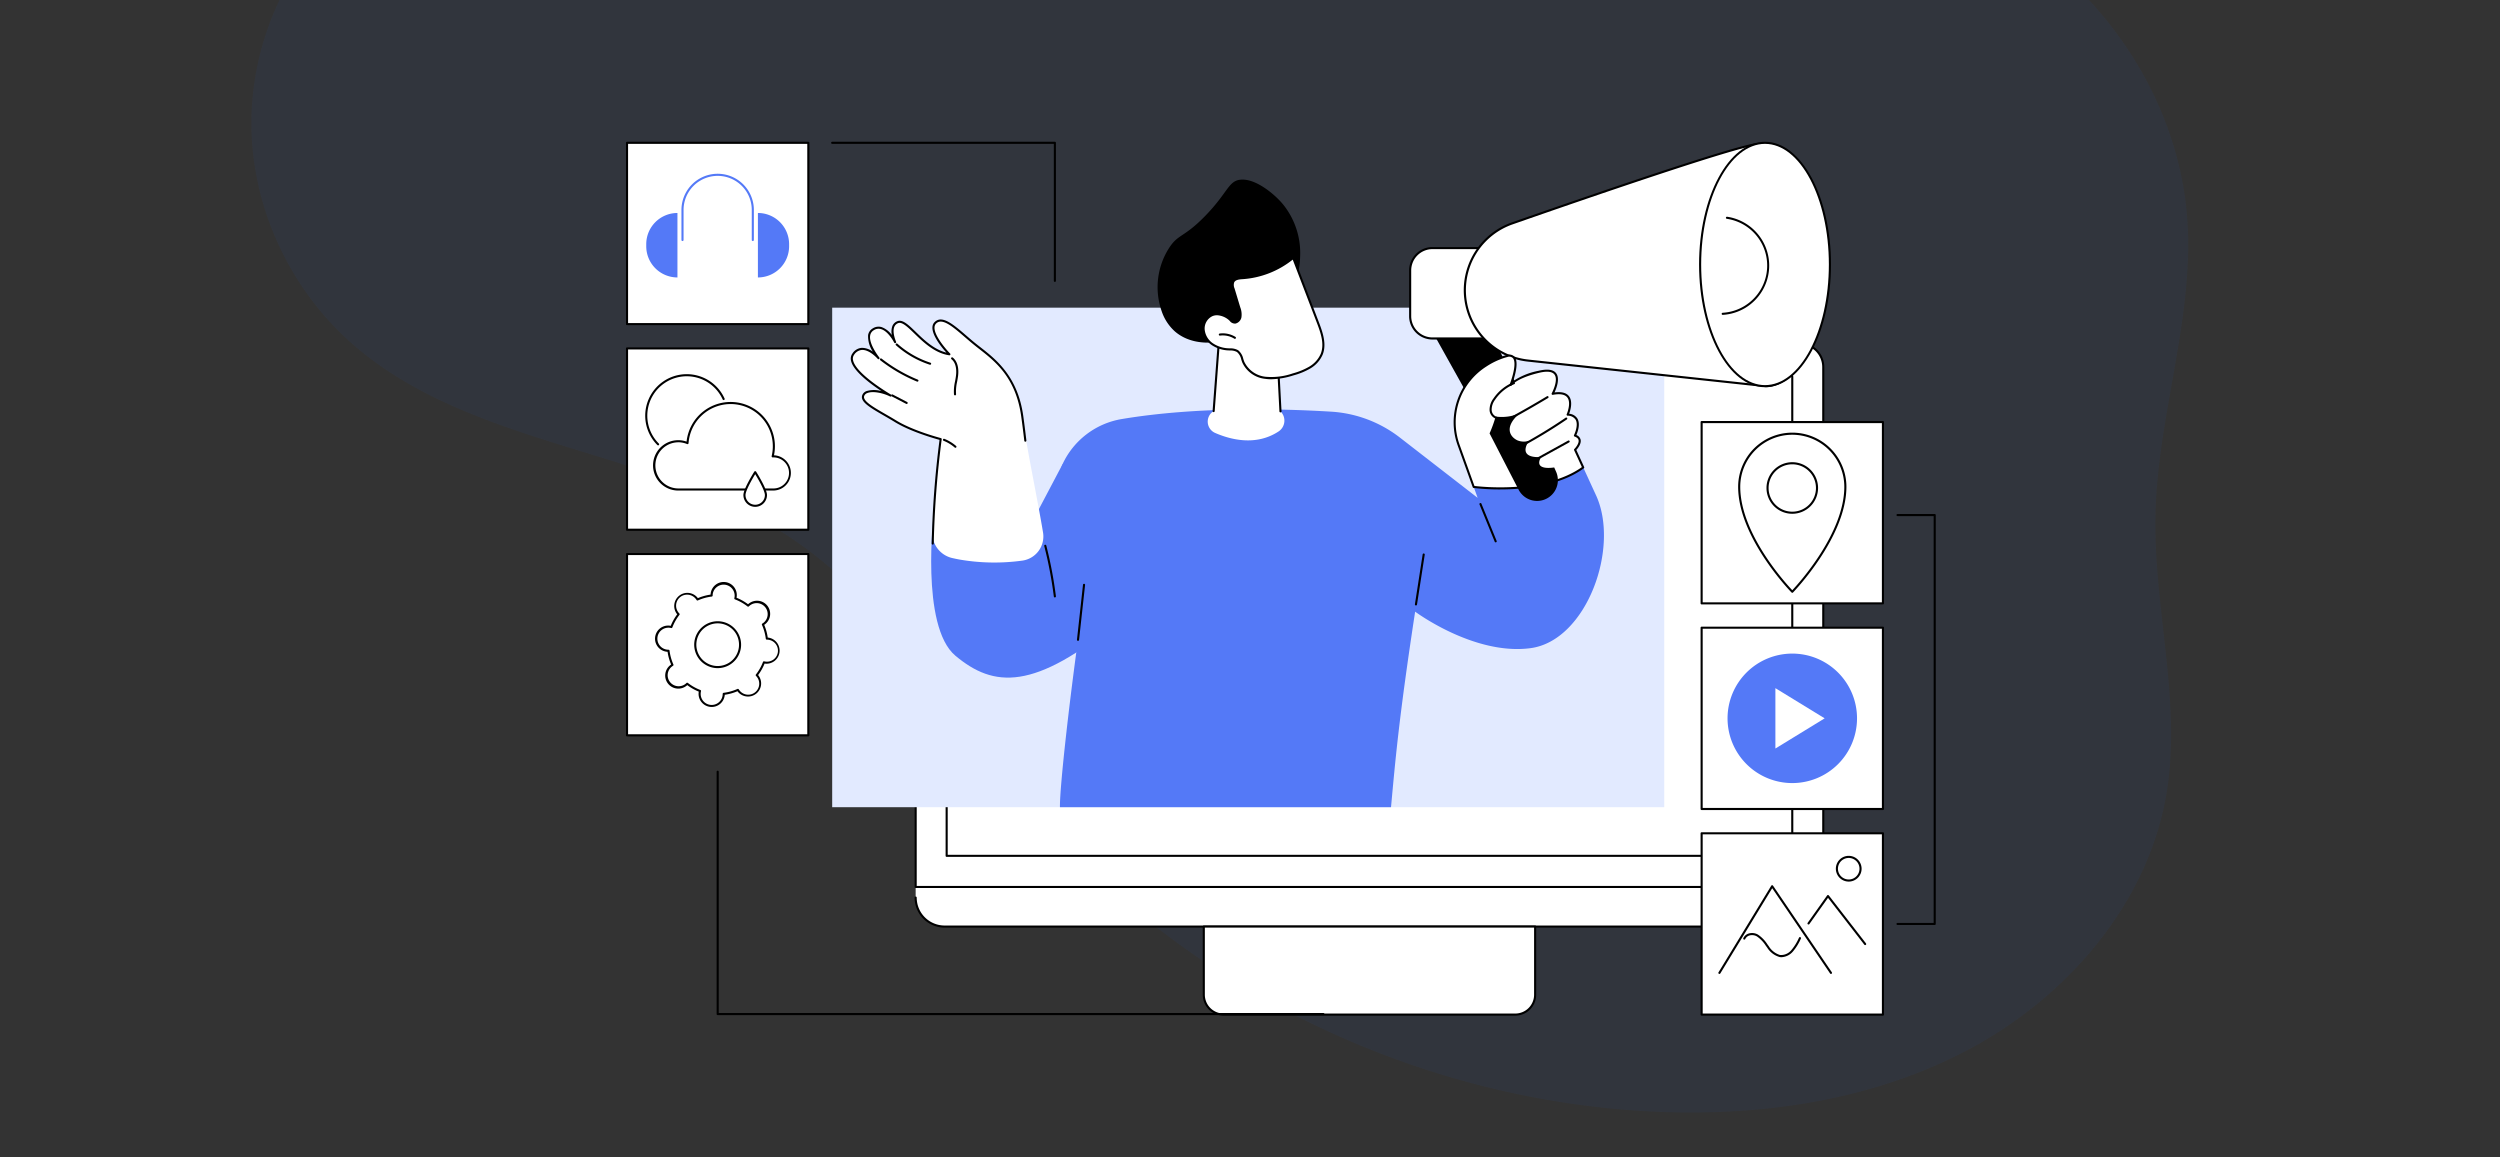 <svg xmlns="http://www.w3.org/2000/svg" xmlns:xlink="http://www.w3.org/1999/xlink" width="648" height="300" viewBox="0 0 648 300">
  <rect x="0" y="0" width="648" height="300" fill="#333333" stroke="none"/>
  <defs>
    <clipPath id="clip-path">
      <rect id="Image" width="648" height="300" rx="10" transform="translate(0 2509.767)" fill="#fff"/>
    </clipPath>
    <clipPath id="clip-path-2">
      <rect id="Rectangle_34204" data-name="Rectangle 34204" width="339.495" height="226.511" fill="none"/>
    </clipPath>
  </defs>
  <g id="Start_with_Content_that_Converts_" data-name="Start with Content that Converts " transform="translate(0 -2509.767)">
    <g id="Mask_Group_686" data-name="Mask Group 686" clip-path="url(#clip-path)">
      <path id="Path_60506" data-name="Path 60506" d="M591.829,58.644C590.767,36.959,581.192,16.117,566.24,0H97.207a74.743,74.743,0,0,0-7.261,29.821c-.645,22.242,9.226,44.551,26.27,59.436,30.711,26.833,77.854,27.035,112.219,49.294,27.506,17.823,43.662,47.574,64.867,72.2,38.143,44.3,95.244,72.752,154.609,77.057,29.68,2.143,60.443-1.739,86.592-15.492s47.126-38.274,51.842-66.746c3.936-23.845-3.411-48.079-2.871-72.212.537-25.078,9.592-49.649,8.355-74.709" transform="translate(-24.764 2509.771)" fill="#1567fc" opacity="0.054"/>
      <g id="Group_121988" data-name="Group 121988" transform="translate(162.253 2546.512)">
        <g id="Group_121987" data-name="Group 121987" clip-path="url(#clip-path-2)">
          <path id="Path_60434" data-name="Path 60434" d="M606.624,1542.754h0a7.5,7.5,0,0,0,7.487,7.515H834.389a7.5,7.5,0,0,0,7.487-7.515V1540l-5.544-2.9H608.441l-1.817,2.9Z" transform="translate(-531.538 -1346.847)" fill="#fff"/>
          <path id="Path_60435" data-name="Path 60435" d="M832.462,1588.608H612.184a7.782,7.782,0,0,1-7.759-7.787.272.272,0,0,1,.544,0,7.237,7.237,0,0,0,7.215,7.243H832.462a7.237,7.237,0,0,0,7.215-7.243.272.272,0,1,1,.544,0,7.782,7.782,0,0,1-7.759,7.787" transform="translate(-529.611 -1384.913)"/>
          <path id="Path_60436" data-name="Path 60436" d="M1290.747,1666.281h-75.6a5.141,5.141,0,0,1-5.142-5.142v-17.675h85.883v17.675a5.142,5.142,0,0,1-5.142,5.142" transform="translate(-1060.235 -1440.042)" fill="#fff"/>
          <path id="Path_60437" data-name="Path 60437" d="M1288.821,1664.625h-75.6a5.42,5.42,0,0,1-5.414-5.414v-17.675a.272.272,0,0,1,.272-.272h85.883a.272.272,0,0,1,.272.272v17.675a5.42,5.42,0,0,1-5.413,5.414m-80.469-22.817v17.4a4.875,4.875,0,0,0,4.869,4.869h75.6a4.875,4.875,0,0,0,4.869-4.869v-17.4Z" transform="translate(-1058.308 -1438.114)"/>
          <path id="Path_60438" data-name="Path 60438" d="M841.876,563.476H606.624V428.7a6.066,6.066,0,0,1,6.066-6.066H835.81a6.066,6.066,0,0,1,6.066,6.066Z" transform="translate(-531.538 -370.323)" fill="#fff"/>
          <path id="Path_60439" data-name="Path 60439" d="M839.949,561.822H604.7a.272.272,0,0,1-.272-.272V426.776a6.346,6.346,0,0,1,6.339-6.339H833.883a6.346,6.346,0,0,1,6.339,6.339V561.55a.272.272,0,0,1-.272.272m-234.98-.544H839.677v-134.5a5.8,5.8,0,0,0-5.794-5.794H610.764a5.8,5.8,0,0,0-5.794,5.794Z" transform="translate(-529.611 -368.397)"/>
          <path id="Path_60440" data-name="Path 60440" d="M888.795,610.85H669.613a.272.272,0,0,1-.272-.272v-124.1a.88.88,0,0,1,.879-.879H888.188a.88.88,0,0,1,.879.879v124.1a.272.272,0,0,1-.272.272m-218.909-.544H888.523V486.474a.335.335,0,0,0-.335-.335H670.22a.335.335,0,0,0-.335.335Z" transform="translate(-586.492 -425.49)"/>
          <rect id="Rectangle_34197" data-name="Rectangle 34197" width="215.671" height="129.474" transform="translate(53.449 43.001)" fill="#e2eaff"/>
          <path id="Path_60441" data-name="Path 60441" d="M639.807,628.745s-3.582,29.438,5.594,37.106c9.914,8.285,20.378,9.269,42.587-9.216l7.173-48.764-22.029,8.413-10.8,20.486Z" transform="translate(-560.01 -532.631)" fill="#5479f7"/>
          <path id="Path_60442" data-name="Path 60442" d="M1702.149,393.384l-19.7-35.273,13.113-4,18.261,37.014Z" transform="translate(-1474.204 -310.282)"/>
          <path id="Path_60443" data-name="Path 60443" d="M1662.379,246.084h-14.452a5.783,5.783,0,0,1-5.783-5.783V228.439a5.783,5.783,0,0,1,5.783-5.783h14.452Z" transform="translate(-1438.885 -195.096)" fill="#fff"/>
          <path id="Path_60444" data-name="Path 60444" d="M1660.45,244.43H1646a6.062,6.062,0,0,1-6.055-6.055V226.512a6.062,6.062,0,0,1,6.055-6.055h14.452a.272.272,0,0,1,.272.272v23.428a.272.272,0,0,1-.272.272M1646,221a5.517,5.517,0,0,0-5.511,5.511v11.862a5.517,5.517,0,0,0,5.511,5.511h14.18V221Z" transform="translate(-1436.956 -193.17)"/>
          <path id="Path_60445" data-name="Path 60445" d="M1843.553,13.564s-2.956-9.977-11.062-9.109c-5.918.634-43.594,13.6-63.5,20.553a18.35,18.35,0,0,0,4.093,35.568l61.71,6.63s6.972.33,10.018-9.458-1.254-44.184-1.254-44.184" transform="translate(-1539.252 -3.857)" fill="#fff"/>
          <path id="Path_60446" data-name="Path 60446" d="M1832.91,65.554h-.06l-61.726-6.632a18.622,18.622,0,0,1-4.154-36.1c21.219-7.411,57.691-19.937,63.565-20.566,8.232-.881,11.322,9.2,11.352,9.3a.246.246,0,0,1,.009.044c.176,1.407,4.272,34.567,1.244,44.3-2.922,9.39-9.527,9.65-10.23,9.65m-1.375-62.8a8.8,8.8,0,0,0-.942.051c-5.82.623-42.248,13.136-63.444,20.539a18.078,18.078,0,0,0,4.032,35.04l61.71,6.63c.259.007,6.787.187,9.729-9.268,2.961-9.515-1.13-42.984-1.261-44.046-.15-.478-2.906-8.946-9.824-8.946" transform="translate(-1537.325 -1.932)"/>
          <path id="Path_60447" data-name="Path 60447" d="M2283,33.738c0,17.419-7.532,31.539-16.823,31.539s-16.823-14.121-16.823-31.539S2256.887,2.2,2266.178,2.2,2283,16.32,2283,33.738" transform="translate(-1970.937 -1.927)" fill="#fff"/>
          <path id="Path_60448" data-name="Path 60448" d="M2264.251,63.623c-9.426,0-17.094-14.27-17.094-31.811S2254.826,0,2264.251,0s17.1,14.271,17.1,31.812-7.669,31.811-17.1,31.811m0-63.079c-9.126,0-16.55,14.026-16.55,31.267s7.424,31.267,16.55,31.267S2280.8,49.052,2280.8,31.812,2273.378.544,2264.251.544" transform="translate(-1969.011)"/>
          <path id="Path_60449" data-name="Path 60449" d="M2294.822,182.426a.272.272,0,0,1-.017-.544,12.253,12.253,0,0,0,1.068-24.354.272.272,0,0,1,.086-.538,12.8,12.8,0,0,1-1.121,25.435h-.017" transform="translate(-2010.538 -137.555)"/>
          <path id="Path_60450" data-name="Path 60450" d="M908.787,663.463h85.808c1.115-11.978,2.007-22.9,6.254-50.681,0,0,15.3,11.412,29.908,9.464s23.339-26.331,16.864-39.867l-5.307-11.557s-19.746-9.983-30.2-1.248l4.935,13.71-20.158-15.628a32.281,32.281,0,0,0-17.83-6.713c-12.6-.762-34.753-1.36-54.26,1.917a20.669,20.669,0,0,0-15.385,11.78c-2.036,4.451,7.687,20.183,5.2,37.263-3.219,22.106-5.929,46.471-5.833,51.559" transform="translate(-796.298 -490.987)" fill="#5479f7"/>
          <path id="Path_60451" data-name="Path 60451" d="M1791.5,766.909a.272.272,0,0,1-.252-.169l-3.932-9.627a.272.272,0,1,1,.5-.206l3.932,9.627a.272.272,0,0,1-.252.375" transform="translate(-1566.07 -663.071)"/>
          <path id="Path_60452" data-name="Path 60452" d="M1740.237,482.016s18.068,2.495,28.387-5.042l-2.107-4.588s2.725-2.694-.035-3.681c0,0,2.567-5.117-1.892-5.42,0,0,2.967-6.674-3.886-5.406,0,0,4.117-7.529-3.56-5.709-6.074,1.44-7.342,3.418-7.342,3.418s3.389-8.389-.859-7.522a18.974,18.974,0,0,0-5.529,2.5,17.325,17.325,0,0,0-7.093,20.577Z" transform="translate(-1520.502 -392.55)" fill="#fff"/>
          <path id="Path_60453" data-name="Path 60453" d="M1745.271,480.741a57.2,57.2,0,0,1-6.913-.383.272.272,0,0,1-.219-.177l-3.916-10.878a17.676,17.676,0,0,1,7.2-20.9,19.324,19.324,0,0,1,5.618-2.531,1.873,1.873,0,0,1,1.951.5c1.08,1.3.191,4.574-.387,6.3a17.909,17.909,0,0,1,6.629-2.693c2.268-.538,3.789-.324,4.52.635,1.065,1.4.078,3.926-.417,4.987,1.789-.243,3.043.076,3.731.949,1.09,1.381.387,3.7.061,4.576a2.736,2.736,0,0,1,2.156,1.273c.808,1.413.036,3.5-.284,4.236a1.766,1.766,0,0,1,1.1,1.2c.237,1.072-.743,2.271-1.111,2.675l2.03,4.421a.273.273,0,0,1-.087.333c-6.261,4.573-15.42,5.475-21.672,5.475m-6.676-.9c1.812.219,18.225,1.973,27.846-4.883l-2.014-4.384a.273.273,0,0,1,.056-.307c.367-.363,1.278-1.488,1.1-2.311-.088-.4-.435-.707-1.031-.92a.272.272,0,0,1-.152-.378c.013-.025,1.252-2.537.421-3.99a2.408,2.408,0,0,0-2.088-1.036.272.272,0,0,1-.23-.382c.013-.029,1.278-2.929.146-4.363-.619-.785-1.875-1.008-3.734-.665a.275.275,0,0,1-.27-.108.272.272,0,0,1-.019-.29c.019-.034,1.833-3.4.7-4.879-.589-.772-1.922-.919-3.962-.435-5.847,1.387-7.164,3.283-7.177,3.3a.272.272,0,0,1-.48-.251c.6-1.477,1.915-5.585.871-6.839a1.362,1.362,0,0,0-1.423-.315,18.8,18.8,0,0,0-5.44,2.46,17.13,17.13,0,0,0-6.98,20.253Z" transform="translate(-1518.66 -390.623)"/>
          <path id="Path_60454" data-name="Path 60454" d="M1808.476,573.873,1816,588.462a5.389,5.389,0,0,0,6.858,2.505h0a5.389,5.389,0,0,0,2.857-7.16l-.492-1.111s-5.562,1.009-3.381-2.717c0,0-6.3.751-3.184-4.17a4.471,4.471,0,0,1-2.915-.11c-2-.91-3.619-3.454.528-7.029a11.806,11.806,0,0,1-6.217.837,33.583,33.583,0,0,1-1.582,4.366" transform="translate(-1584.629 -498.282)"/>
          <path id="Path_60455" data-name="Path 60455" d="M1849.012,538.732a.272.272,0,0,1-.13-.511c3.277-1.784,6.556-3.662,9.748-5.583a.272.272,0,0,1,.281.466c-3.2,1.925-6.485,3.808-9.769,5.595a.271.271,0,0,1-.13.033" transform="translate(-1619.908 -466.675)"/>
          <path id="Path_60456" data-name="Path 60456" d="M1864.751,585.66a.272.272,0,0,1-.127-.513,131.667,131.667,0,0,0,12.633-7.607.272.272,0,0,1,.307.45,132.343,132.343,0,0,1-12.685,7.639.276.276,0,0,1-.127.031" transform="translate(-1633.699 -506.013)"/>
          <path id="Path_60457" data-name="Path 60457" d="M1895.916,631.284a.272.272,0,0,1-.132-.511l9.428-5.2a.272.272,0,1,1,.263.477l-9.428,5.2a.27.27,0,0,1-.131.034" transform="translate(-1661.007 -548.115)"/>
          <path id="Path_60458" data-name="Path 60458" d="M1810.548,512.872h-.014a2.491,2.491,0,0,1-2.135-2.361,4.846,4.846,0,0,1,1.02-3.039,11.562,11.562,0,0,1,5.207-4.2.272.272,0,0,1,.2.505,11.012,11.012,0,0,0-4.959,4,4.338,4.338,0,0,0-.928,2.7,1.936,1.936,0,0,0,1.62,1.856.272.272,0,0,1-.014.544" transform="translate(-1584.554 -440.961)"/>
          <path id="Path_60459" data-name="Path 60459" d="M504.954,380.609c-4.234-3.394-8.186-7.832-10.369-5.626s3.638,8.145,3.638,8.145c-6.664-1.008-10.733-9.332-13.348-8.33s-.717,5.178-.717,5.178-2.589-5.237-5.682-3.306,1.387,7.465,1.387,7.465-3.975-4.652-6.563-1.025,9.671,10.708,9.671,10.708c-2.454-1.238-6.462-1.815-7.085.048s3.87,3.854,8.4,6.635,11.682,4.615,11.682,4.615c-.845,9.187-1.783,17.224-2.158,23.973a6.659,6.659,0,0,0,5.131,6.852q.923.215,1.853.386a52.941,52.941,0,0,0,16.2.307l.064-.008a6.321,6.321,0,0,0,5.448-7.3c-1.383-8.371-4.221-21.866-5.4-30.217-1.57-11.077-7.915-15.108-12.149-18.5" transform="translate(-414.403 -328.05)" fill="#fff"/>
          <path id="Path_60460" data-name="Path 60460" d="M491.985,430.449h0a.272.272,0,0,1-.269-.275,249.923,249.923,0,0,1,2.037-26.868c-1.268-.343-7.466-2.1-11.526-4.585-.965-.592-1.92-1.143-2.844-1.676-3.621-2.09-6.238-3.6-5.677-5.277a1.814,1.814,0,0,1,1.105-1.1,6.807,6.807,0,0,1,3.908.012c-2.8-1.839-7.324-5.181-7.908-7.875a2.257,2.257,0,0,1,.345-1.86,3.176,3.176,0,0,1,2.476-1.494,4.816,4.816,0,0,1,2.841,1.005,7.112,7.112,0,0,1-1.238-4.285,2.457,2.457,0,0,1,1.174-1.739,2.783,2.783,0,0,1,2.312-.359,5.657,5.657,0,0,1,2.676,2.078,4.3,4.3,0,0,1,.126-2.334,2.245,2.245,0,0,1,1.331-1.28c1.33-.508,2.841.955,4.757,2.809,2.108,2.041,4.693,4.543,7.915,5.343-1.457-1.624-4.985-5.958-3.059-7.9s4.848.58,8.234,3.5c.812.7,1.652,1.425,2.5,2.1.363.291.741.587,1.131.891,4.08,3.187,9.666,7.551,11.117,17.784.232,1.639.506,3.8.814,6.414a.272.272,0,1,1-.541.064c-.307-2.612-.581-4.766-.812-6.4-1.42-10.016-6.684-14.128-10.913-17.432-.391-.306-.772-.6-1.137-.9-.854-.685-1.7-1.413-2.514-2.116-3.18-2.743-5.926-5.113-7.492-3.531-1.636,1.654,2.072,6.164,3.639,7.763a.272.272,0,0,1-.235.46c-3.777-.571-6.688-3.389-9.026-5.653-1.706-1.651-3.178-3.075-4.183-2.692a1.7,1.7,0,0,0-1.022.979c-.6,1.471.445,3.809.455,3.833a.272.272,0,0,1-.492.233c-.014-.029-1.476-2.942-3.42-3.493a2.229,2.229,0,0,0-1.874.3,1.908,1.908,0,0,0-.925,1.367c-.379,2.258,2.352,5.662,2.38,5.7a.272.272,0,0,1-.418.348c-.02-.024-2.078-2.4-4.079-2.311a2.661,2.661,0,0,0-2.055,1.267,1.709,1.709,0,0,0-.256,1.428c.784,3.616,9.751,8.834,9.841,8.886a.272.272,0,0,1-.259.479c-1.779-.9-4.475-1.471-5.908-.882a1.3,1.3,0,0,0-.8.773c-.42,1.254,2.293,2.82,5.433,4.632.926.535,1.884,1.088,2.856,1.684,4.447,2.727,11.536,4.565,11.607,4.583a.272.272,0,0,1,.2.3,250.524,250.524,0,0,0-2.062,27.045.272.272,0,0,1-.272.269" transform="translate(-412.477 -326.037)"/>
          <path id="Path_60461" data-name="Path 60461" d="M559.371,531.482a.269.269,0,0,1-.125-.031l-3.734-1.945a.272.272,0,0,1,.251-.483l3.734,1.945a.272.272,0,0,1-.126.514" transform="translate(-486.624 -463.514)"/>
          <path id="Path_60462" data-name="Path 60462" d="M541.438,459.692a.276.276,0,0,1-.1-.02,40.863,40.863,0,0,1-9.512-5.523.272.272,0,0,1,.334-.43,40.323,40.323,0,0,0,9.385,5.449.272.272,0,0,1-.1.524" transform="translate(-465.903 -397.509)"/>
          <path id="Path_60463" data-name="Path 60463" d="M573.64,427.864a.274.274,0,0,1-.084-.013,24.657,24.657,0,0,1-8.758-5.035.272.272,0,0,1,.363-.406,24.1,24.1,0,0,0,8.563,4.923.272.272,0,0,1-.084.531" transform="translate(-494.81 -370.064)"/>
          <path id="Path_60464" data-name="Path 60464" d="M681.8,461.26a.273.273,0,0,1-.27-.242,11.688,11.688,0,0,1,.282-3.4c.089-.49.182-1,.242-1.49.136-1.114.164-3.148-1.175-4.246a.272.272,0,0,1,.345-.421c1.541,1.263,1.52,3.508,1.371,4.733-.062.511-.156,1.025-.247,1.522a11.115,11.115,0,0,0-.276,3.244.273.273,0,0,1-.24.3l-.031,0" transform="translate(-596.512 -395.524)"/>
          <path id="Path_60465" data-name="Path 60465" d="M666.991,624.3a.27.27,0,0,1-.178-.066,10.212,10.212,0,0,0-2.884-1.749.272.272,0,0,1,.2-.506,10.755,10.755,0,0,1,3.037,1.842.272.272,0,0,1-.178.479" transform="translate(-581.601 -544.975)"/>
          <path id="Path_60466" data-name="Path 60466" d="M1652.364,875.62a.287.287,0,0,1-.042,0,.272.272,0,0,1-.227-.311l2.007-12.932a.272.272,0,0,1,.538.084l-2.007,12.932a.272.272,0,0,1-.269.23" transform="translate(-1447.601 -755.431)"/>
          <path id="Path_60467" data-name="Path 60467" d="M944.684,940.406l-.03,0a.272.272,0,0,1-.241-.3l1.561-14.245a.272.272,0,0,1,.542.06l-1.562,14.245a.272.272,0,0,1-.27.243" transform="translate(-827.515 -811.046)"/>
          <path id="Path_60468" data-name="Path 60468" d="M878.609,857.582a.272.272,0,0,1-.27-.239,106.487,106.487,0,0,0-2.481-13.08.272.272,0,0,1,.527-.135,106.9,106.9,0,0,1,2.494,13.148.272.272,0,0,1-.236.3l-.034,0" transform="translate(-767.439 -739.466)"/>
          <path id="Path_60469" data-name="Path 60469" d="M1221.385,388.614l-1.635,21.708a3.2,3.2,0,0,0,.359,5.649c3.919,1.717,10.566,3.5,16.457-.359a3.359,3.359,0,0,0,.508-5.222l-.877-16.778Z" transform="translate(-1067.429 -340.513)" fill="#fff"/>
          <path id="Path_60470" data-name="Path 60470" d="M1246.013,408.736a.272.272,0,0,1-.272-.258l-.867-16.593-14.305-4.828-1.609,21.359a.276.276,0,0,1-.292.251.272.272,0,0,1-.251-.292l1.635-21.708a.272.272,0,0,1,.358-.238l14.813,5a.272.272,0,0,1,.185.244l.877,16.777a.273.273,0,0,1-.258.286h-.014" transform="translate(-1076.367 -338.587)"/>
          <path id="Path_60471" data-name="Path 60471" d="M1114.169,113.218a18.826,18.826,0,0,1,1.857-16.1c2.443-3.885,3.829-2.7,9.411-8.42,5.949-6.095,6.046-9.15,9.222-9.451,3.658-.347,8.138,3.261,10.3,5.594.309.334.536.6.678.77a20.034,20.034,0,0,1,4.454,13.682,21.2,21.2,0,0,1-2.116,8.689c-3.066,6.217-8.4,8.978-11.671,10.653a23.278,23.278,0,0,1-8.974,2.812c-1.62.106-6.143.21-9.693-2.865a12.318,12.318,0,0,1-3.468-5.364" transform="translate(-975.356 -69.419)"/>
          <path id="Path_60472" data-name="Path 60472" d="M1211.773,258.039a3.816,3.816,0,0,0-2.19,3.682,5.158,5.158,0,0,0,2.222,3.814,8.073,8.073,0,0,0,4.292,1.37,4.428,4.428,0,0,1,2.292.456c.914.615,1.082,1.856,1.493,2.877a7.167,7.167,0,0,0,5.714,4.033,16.986,16.986,0,0,0,7.209-.888,17.556,17.556,0,0,0,4.326-1.784,7.4,7.4,0,0,0,3.064-3.45c1.029-2.611.024-5.537-.978-8.159l-6.417-16.8a23.06,23.06,0,0,1-13.155,5.25c-.9.059-1.99.174-2.385.989a2.475,2.475,0,0,0,.082,1.77l1.471,4.867a4.861,4.861,0,0,1,.295,2.525,1.825,1.825,0,0,1-1.281,1.355c-.8.133-1.136-.566-1.72-1.006a4.5,4.5,0,0,0-4.334-.9" transform="translate(-1059.861 -213.09)" fill="#fff"/>
          <path id="Path_60473" data-name="Path 60473" d="M1225.221,272.727a11.006,11.006,0,0,1-1.594-.112,7.362,7.362,0,0,1-5.927-4.2c-.106-.262-.2-.539-.283-.807a3.472,3.472,0,0,0-1.109-1.945,3.564,3.564,0,0,0-1.847-.4l-.306-.014a8.325,8.325,0,0,1-4.436-1.421,5.406,5.406,0,0,1-2.335-4.022,4.106,4.106,0,0,1,2.358-3.947,5.155,5.155,0,0,1,5.08,1.367c.382.38.621.592,1.034.523a1.551,1.551,0,0,0,1.061-1.151,4.646,4.646,0,0,0-.29-2.382l-1.471-4.867a2.691,2.691,0,0,1-.067-1.968c.486-1,1.817-1.089,2.612-1.141a22.776,22.776,0,0,0,13-5.187.272.272,0,0,1,.428.112l6.417,16.8c1.063,2.783,2.014,5.721.977,8.355a7.711,7.711,0,0,1-3.173,3.582,17.814,17.814,0,0,1-4.393,1.813,20.458,20.458,0,0,1-5.732,1.009m-14.091-16.594a3.069,3.069,0,0,0-1.182.231,3.547,3.547,0,0,0-2.022,3.417,4.86,4.86,0,0,0,2.108,3.606,7.789,7.789,0,0,0,4.147,1.319l.3.014a3.959,3.959,0,0,1,2.129.488,3.915,3.915,0,0,1,1.323,2.228c.089.271.172.527.271.773a6.913,6.913,0,0,0,5.5,3.866,16.9,16.9,0,0,0,7.093-.88,17.343,17.343,0,0,0,4.26-1.754,7.175,7.175,0,0,0,2.954-3.319c.967-2.455.089-5.167-.979-7.962l-6.282-16.448a23.332,23.332,0,0,1-13.017,5.072c-.916.06-1.837.173-2.158.836a2.238,2.238,0,0,0,.1,1.573l1.471,4.867a5.134,5.134,0,0,1,.3,2.669,2.1,2.1,0,0,1-1.5,1.558,1.656,1.656,0,0,1-1.508-.674,4.208,4.208,0,0,0-.421-.383,5.112,5.112,0,0,0-2.884-1.1m-1.286-.02h0Z" transform="translate(-1057.933 -211.163)"/>
          <path id="Path_60474" data-name="Path 60474" d="M1245.624,402.6a.27.27,0,0,1-.144-.041,5.7,5.7,0,0,0-3.721-.8.272.272,0,0,1-.073-.54,6.262,6.262,0,0,1,4.082.877.272.272,0,0,1-.144.5" transform="translate(-1087.788 -351.512)"/>
          <rect id="Rectangle_34198" data-name="Rectangle 34198" width="46.993" height="46.993" transform="translate(278.81 179.246)" fill="#fff"/>
          <path id="Path_60475" data-name="Path 60475" d="M2297.592,1493.479H2250.6a.272.272,0,0,1-.272-.272v-46.993a.272.272,0,0,1,.272-.272h46.992a.272.272,0,0,1,.272.272v46.993a.272.272,0,0,1-.272.272m-46.72-.544h46.448v-46.449h-46.448Z" transform="translate(-1971.789 -1266.967)"/>
          <path id="Path_60476" data-name="Path 60476" d="M2287.812,1579.822a.272.272,0,0,1-.232-.414l13.673-22.455a.272.272,0,0,1,.226-.13.277.277,0,0,1,.232.119l15.244,22.455a.272.272,0,1,1-.45.306L2301.5,1557.6l-13.453,22.094a.272.272,0,0,1-.233.13" transform="translate(-2004.396 -1364.124)"/>
          <path id="Path_60477" data-name="Path 60477" d="M2489.111,1590.4a.271.271,0,0,1-.216-.106l-9.413-12.148-4.832,6.8a.272.272,0,0,1-.444-.315l5.045-7.1a.273.273,0,0,1,.216-.115.279.279,0,0,1,.221.105l9.637,12.438a.272.272,0,0,1-.215.439" transform="translate(-2167.914 -1382.173)"/>
          <path id="Path_60478" data-name="Path 60478" d="M2536.93,1502.028a3.336,3.336,0,1,1,3.336-3.336,3.34,3.34,0,0,1-3.336,3.336m0-6.128a2.792,2.792,0,1,0,2.792,2.792,2.8,2.8,0,0,0-2.792-2.792" transform="translate(-2219.993 -1310.265)"/>
          <path id="Path_60479" data-name="Path 60479" d="M2349.566,1663.216a2.907,2.907,0,0,1-.45-.035,5.616,5.616,0,0,1-3.266-2.484c-.113-.151-.225-.3-.338-.457a8.234,8.234,0,0,0-2.329-2.425,2.518,2.518,0,0,0-1.937-.221,1.725,1.725,0,0,0-1.065.915.272.272,0,0,1-.492-.232,2.251,2.251,0,0,1,1.392-1.2,3.039,3.039,0,0,1,2.369.266,8.633,8.633,0,0,1,2.5,2.577c.111.152.222.3.334.453a5.161,5.161,0,0,0,2.915,2.273,3.478,3.478,0,0,0,2.952-1.289,13.235,13.235,0,0,0,1.964-3.2.272.272,0,1,1,.489.24,13.664,13.664,0,0,1-2.052,3.33,4.18,4.18,0,0,1-2.985,1.492" transform="translate(-2050.067 -1451.854)"/>
          <rect id="Rectangle_34199" data-name="Rectangle 34199" width="46.993" height="46.993" transform="translate(278.81 125.952)" fill="#fff"/>
          <path id="Path_60480" data-name="Path 60480" d="M2297.592,1062.908H2250.6a.272.272,0,0,1-.272-.272v-46.993a.272.272,0,0,1,.272-.272h46.992a.272.272,0,0,1,.272.272v46.993a.272.272,0,0,1-.272.272m-46.72-.544h46.448v-46.449h-46.448Z" transform="translate(-1971.789 -889.691)"/>
          <path id="Path_60481" data-name="Path 60481" d="M2340.347,1088.61a16.78,16.78,0,1,1-16.78-16.781,16.78,16.78,0,0,1,16.78,16.781" transform="translate(-2021.26 -939.162)" fill="#5479f7"/>
          <path id="Path_60482" data-name="Path 60482" d="M2406.984,1159.838v-15.648l12.771,7.824Z" transform="translate(-2109.056 -1002.566)" fill="#fff"/>
          <rect id="Rectangle_34200" data-name="Rectangle 34200" width="46.993" height="46.993" transform="translate(278.81 72.657)" fill="#fff"/>
          <path id="Path_60483" data-name="Path 60483" d="M2297.592,632.336H2250.6a.272.272,0,0,1-.272-.272V585.071a.272.272,0,0,1,.272-.272h46.992a.272.272,0,0,1,.272.272v46.993a.272.272,0,0,1-.272.272m-46.72-.544h46.448V585.343h-46.448Z" transform="translate(-1971.789 -512.414)"/>
          <path id="Path_60484" data-name="Path 60484" d="M2389.1,672.42a8.418,8.418,0,1,1-8.418-8.418,8.418,8.418,0,0,1,8.418,8.418" transform="translate(-2078.633 -581.814)" fill="#fff"/>
          <path id="Path_60485" data-name="Path 60485" d="M2344.955,611.348a13.759,13.759,0,0,0-13.759,13.759c0,13.252,13.759,27.206,13.759,27.206s13.759-14.081,13.759-27.206a13.759,13.759,0,0,0-13.759-13.759m0,20.483a6.411,6.411,0,1,1,6.411-6.411,6.411,6.411,0,0,1-6.411,6.411" transform="translate(-2042.648 -535.677)" fill="#fff"/>
          <path id="Path_60486" data-name="Path 60486" d="M2343.028,650.659a.271.271,0,0,1-.194-.081c-.139-.14-13.838-14.187-13.838-27.4a14.031,14.031,0,0,1,28.063,0c0,13.084-13.7,27.255-13.837,27.4a.273.273,0,0,1-.194.082Zm0-40.965a13.5,13.5,0,0,0-13.487,13.487c0,12.129,11.814,25.046,13.486,26.812,1.668-1.777,13.487-14.8,13.487-26.812a13.5,13.5,0,0,0-13.487-13.487m0,20.482a6.684,6.684,0,1,1,6.684-6.683,6.691,6.691,0,0,1-6.684,6.683m0-12.823a6.139,6.139,0,1,0,6.139,6.139,6.146,6.146,0,0,0-6.139-6.139" transform="translate(-2040.721 -533.75)"/>
          <path id="Path_60487" data-name="Path 60487" d="M2670.45,886.028h-9.637a.272.272,0,0,1,0-.544h9.365V780.042h-9.365a.272.272,0,0,1,0-.544h9.637a.272.272,0,0,1,.272.272V885.756a.272.272,0,0,1-.272.272" transform="translate(-2331.227 -683.013)"/>
          <rect id="Rectangle_34201" data-name="Rectangle 34201" width="46.993" height="46.993" transform="translate(0.272 106.862)" fill="#fff"/>
          <path id="Path_60488" data-name="Path 60488" d="M47.265,908.681H.272A.272.272,0,0,1,0,908.409V861.416a.272.272,0,0,1,.272-.272H47.265a.272.272,0,0,1,.272.272v46.993a.272.272,0,0,1-.272.272M.544,908.137H46.993V861.688H.544Z" transform="translate(0 -754.554)"/>
          <path id="Path_60489" data-name="Path 60489" d="M71.5,951.208a3.144,3.144,0,0,0,.283-.254,12.752,12.752,0,0,0,3.314,1.869,3.126,3.126,0,1,0,6.157.747,12.763,12.763,0,0,0,3.666-1.022,3.126,3.126,0,1,0,5.137-3.542,3.115,3.115,0,0,0-.254-.283,12.767,12.767,0,0,0,1.87-3.314,3.189,3.189,0,0,0,.373.071,3.126,3.126,0,1,0,.375-6.227,12.757,12.757,0,0,0-1.021-3.665,3.126,3.126,0,1,0-3.824-4.881,12.753,12.753,0,0,0-3.314-1.869,3.126,3.126,0,1,0-6.157-.747,12.763,12.763,0,0,0-3.666,1.022,3.126,3.126,0,1,0-5.137,3.542,3.166,3.166,0,0,0,.254.283,12.758,12.758,0,0,0-1.87,3.314,3.126,3.126,0,1,0-.749,6.156,12.751,12.751,0,0,0,1.021,3.665,3.125,3.125,0,1,0,3.541,5.135m4.6-14.948a5.8,5.8,0,1,1-.991,8.15,5.805,5.805,0,0,1,.991-8.15" transform="translate(-55.912 -810.471)" fill="#fff"/>
          <path id="Path_60490" data-name="Path 60490" d="M76.2,955.048a3.422,3.422,0,0,1-.411-.025,3.4,3.4,0,0,1-2.964-3.783c.007-.055.016-.112.026-.171a13.025,13.025,0,0,1-2.981-1.681c-.045.039-.089.076-.133.111h0a3.4,3.4,0,1,1-4.191-5.35c.044-.035.09-.069.14-.1a13,13,0,0,1-.919-3.3c-.06,0-.117-.009-.173-.015a3.4,3.4,0,1,1,.82-6.748c.055.007.112.016.172.026a13.011,13.011,0,0,1,1.682-2.981c-.04-.045-.076-.089-.111-.134a3.4,3.4,0,0,1,5.351-4.192c.035.044.069.09.1.14a13.021,13.021,0,0,1,3.3-.92c0-.06.009-.117.016-.173a3.4,3.4,0,1,1,6.747.819c-.007.056-.016.113-.026.172a13.005,13.005,0,0,1,2.981,1.681c.045-.039.089-.076.133-.111a3.4,3.4,0,1,1,4.191,5.349c-.044.035-.09.069-.14.1a13.008,13.008,0,0,1,.919,3.3c.06,0,.118.009.173.015a3.4,3.4,0,0,1-.82,6.748q-.083-.01-.172-.026a13.024,13.024,0,0,1-1.682,2.981c.04.045.076.089.111.133a3.4,3.4,0,0,1-5.351,4.193c-.035-.044-.069-.091-.1-.14a13.025,13.025,0,0,1-3.3.92c0,.06-.009.117-.015.173a3.405,3.405,0,0,1-3.373,2.99m-6.348-6.29a.271.271,0,0,1,.167.058,12.48,12.48,0,0,0,3.244,1.829.272.272,0,0,1,.168.32,2.878,2.878,0,0,0-.065.342,2.854,2.854,0,1,0,5.685.34.272.272,0,0,1,.239-.27,12.489,12.489,0,0,0,3.587-1,.271.271,0,0,1,.344.107,2.891,2.891,0,0,0,.2.288,2.854,2.854,0,0,0,4.494-3.521,2.943,2.943,0,0,0-.232-.259.272.272,0,0,1-.022-.36,12.483,12.483,0,0,0,1.83-3.244.272.272,0,0,1,.32-.168,2.827,2.827,0,0,0,.341.065,2.854,2.854,0,1,0,.689-5.666,2.81,2.81,0,0,0-.347-.019.272.272,0,0,1-.27-.239,12.471,12.471,0,0,0-1-3.587.272.272,0,0,1,.107-.344,2.873,2.873,0,0,0,.287-.2,2.853,2.853,0,1,0-3.519-4.492,2.9,2.9,0,0,0-.259.232.273.273,0,0,1-.36.022,12.47,12.47,0,0,0-3.243-1.829.272.272,0,0,1-.167-.319,2.912,2.912,0,0,0,.065-.342,2.854,2.854,0,0,0-5.666-.687,2.736,2.736,0,0,0-.019.347.272.272,0,0,1-.239.27,12.489,12.489,0,0,0-3.588,1,.272.272,0,0,1-.344-.107,2.775,2.775,0,0,0-.2-.287,2.854,2.854,0,1,0-4.262,3.779.272.272,0,0,1,.022.36,12.479,12.479,0,0,0-1.83,3.244.272.272,0,0,1-.32.167,2.779,2.779,0,0,0-.341-.065,2.854,2.854,0,1,0-.689,5.666,2.829,2.829,0,0,0,.347.019.272.272,0,0,1,.27.239,12.478,12.478,0,0,0,1,3.587.272.272,0,0,1-.107.344,2.9,2.9,0,0,0-.288.2,2.853,2.853,0,1,0,3.52,4.492,2.875,2.875,0,0,0,.258-.232.271.271,0,0,1,.193-.08m-.283.526h0Zm8.19-4.3a6.156,6.156,0,0,1-.744-.045A6.077,6.077,0,0,1,74,934.122h0a6.077,6.077,0,1,1,3.757,10.862M74.339,934.55a5.532,5.532,0,1,0,7.768.942,5.54,5.54,0,0,0-7.768-.942Z" transform="translate(-53.982 -808.547)"/>
          <rect id="Rectangle_34202" data-name="Rectangle 34202" width="46.993" height="46.993" transform="translate(0.272 53.567)" fill="#fff"/>
          <path id="Path_60491" data-name="Path 60491" d="M47.265,478.109H.272A.272.272,0,0,1,0,477.836V430.843a.272.272,0,0,1,.272-.272H47.265a.272.272,0,0,1,.272.272v46.993a.272.272,0,0,1-.272.272M.544,477.564H46.993V431.116H.544Z" transform="translate(0 -377.276)"/>
          <path id="Path_60492" data-name="Path 60492" d="M43.6,505.123a.272.272,0,0,1-.192-.08,10.766,10.766,0,1,1,17.424-12.049.272.272,0,0,1-.5.224,10.222,10.222,0,1,0-16.543,11.44.272.272,0,0,1-.192.465" transform="translate(-35.269 -426.427)"/>
          <path id="Path_60493" data-name="Path 60493" d="M89.647,560.949c-.05,0-.1,0-.151,0a11.208,11.208,0,1,0-22.076-3.436A6.256,6.256,0,1,0,65,569.543H89.647a4.3,4.3,0,1,0,0-8.594" transform="translate(-51.473 -479.407)" fill="#fff"/>
          <path id="Path_60494" data-name="Path 60494" d="M87.72,567.887H63.073A6.528,6.528,0,1,1,65.255,555.2a11.48,11.48,0,1,1,22.655,3.548,4.569,4.569,0,0,1-.189,9.134M63.073,555.375a5.984,5.984,0,0,0,0,11.967H87.72a4.025,4.025,0,1,0,0-8.049c-.047,0-.094,0-.14,0a.256.256,0,0,1-.221-.1.272.272,0,0,1-.054-.236,10.936,10.936,0,1,0-21.54-3.353.272.272,0,0,1-.377.231,5.949,5.949,0,0,0-2.315-.465" transform="translate(-49.546 -477.479)"/>
          <path id="Path_60495" data-name="Path 60495" d="M253.675,697.837a2.786,2.786,0,0,1-5.572,0c0-1.539,2.786-5.929,2.786-5.929s2.786,4.39,2.786,5.929" transform="translate(-217.394 -606.266)" fill="#fff"/>
          <path id="Path_60496" data-name="Path 60496" d="M248.962,699.026a3.062,3.062,0,0,1-3.058-3.058c0-1.6,2.713-5.892,2.828-6.075a.283.283,0,0,1,.46,0c.115.182,2.828,4.475,2.828,6.075a3.062,3.062,0,0,1-3.058,3.058m0-8.472c-.869,1.417-2.514,4.323-2.514,5.414a2.514,2.514,0,1,0,5.028,0c0-1.091-1.644-4-2.514-5.414" transform="translate(-215.467 -604.397)"/>
          <rect id="Rectangle_34203" data-name="Rectangle 34203" width="46.993" height="46.993" transform="translate(0.272 0.272)" fill="#fff"/>
          <path id="Path_60497" data-name="Path 60497" d="M47.265,47.538H.272A.272.272,0,0,1,0,47.265V.272A.272.272,0,0,1,.272,0H47.265a.272.272,0,0,1,.272.272V47.265a.272.272,0,0,1-.272.272M.544,46.993H46.993V.544H.544Z"/>
          <path id="Path_60498" data-name="Path 60498" d="M50.538,165.854h0v-16.71a8.087,8.087,0,0,0-8.087,8.087v.535a8.087,8.087,0,0,0,8.087,8.087" transform="translate(-37.197 -130.683)" fill="#5479f7"/>
          <path id="Path_60499" data-name="Path 60499" d="M276.272,165.854h0v-16.71a8.087,8.087,0,0,1,8.087,8.087v.535a8.087,8.087,0,0,1-8.087,8.087" transform="translate(-242.076 -130.683)" fill="#5479f7"/>
          <path id="Path_60500" data-name="Path 60500" d="M134.7,84.448a.272.272,0,0,1-.272-.272v-7.78a8.84,8.84,0,0,0-17.681,0v7.78a.272.272,0,0,1-.545,0v-7.78a9.385,9.385,0,0,1,18.77,0v7.78a.272.272,0,0,1-.272.272" transform="translate(-101.823 -58.716)" fill="#5479f7"/>
          <path id="Path_60501" data-name="Path 60501" d="M347.1,1380.384h-157a.272.272,0,0,1-.272-.272V1317.3a.272.272,0,0,1,.544,0v62.541H347.1a.272.272,0,0,1,0,.545" transform="translate(-166.333 -1154.009)"/>
          <path id="Path_60502" data-name="Path 60502" d="M487.61,36.326a.272.272,0,0,1-.272-.272V.544H429.889a.272.272,0,1,1,0-.544H487.61a.272.272,0,0,1,.272.272V36.054a.272.272,0,0,1-.272.272" transform="translate(-376.44)"/>
        </g>
      </g>
    </g>
  </g>
</svg>
